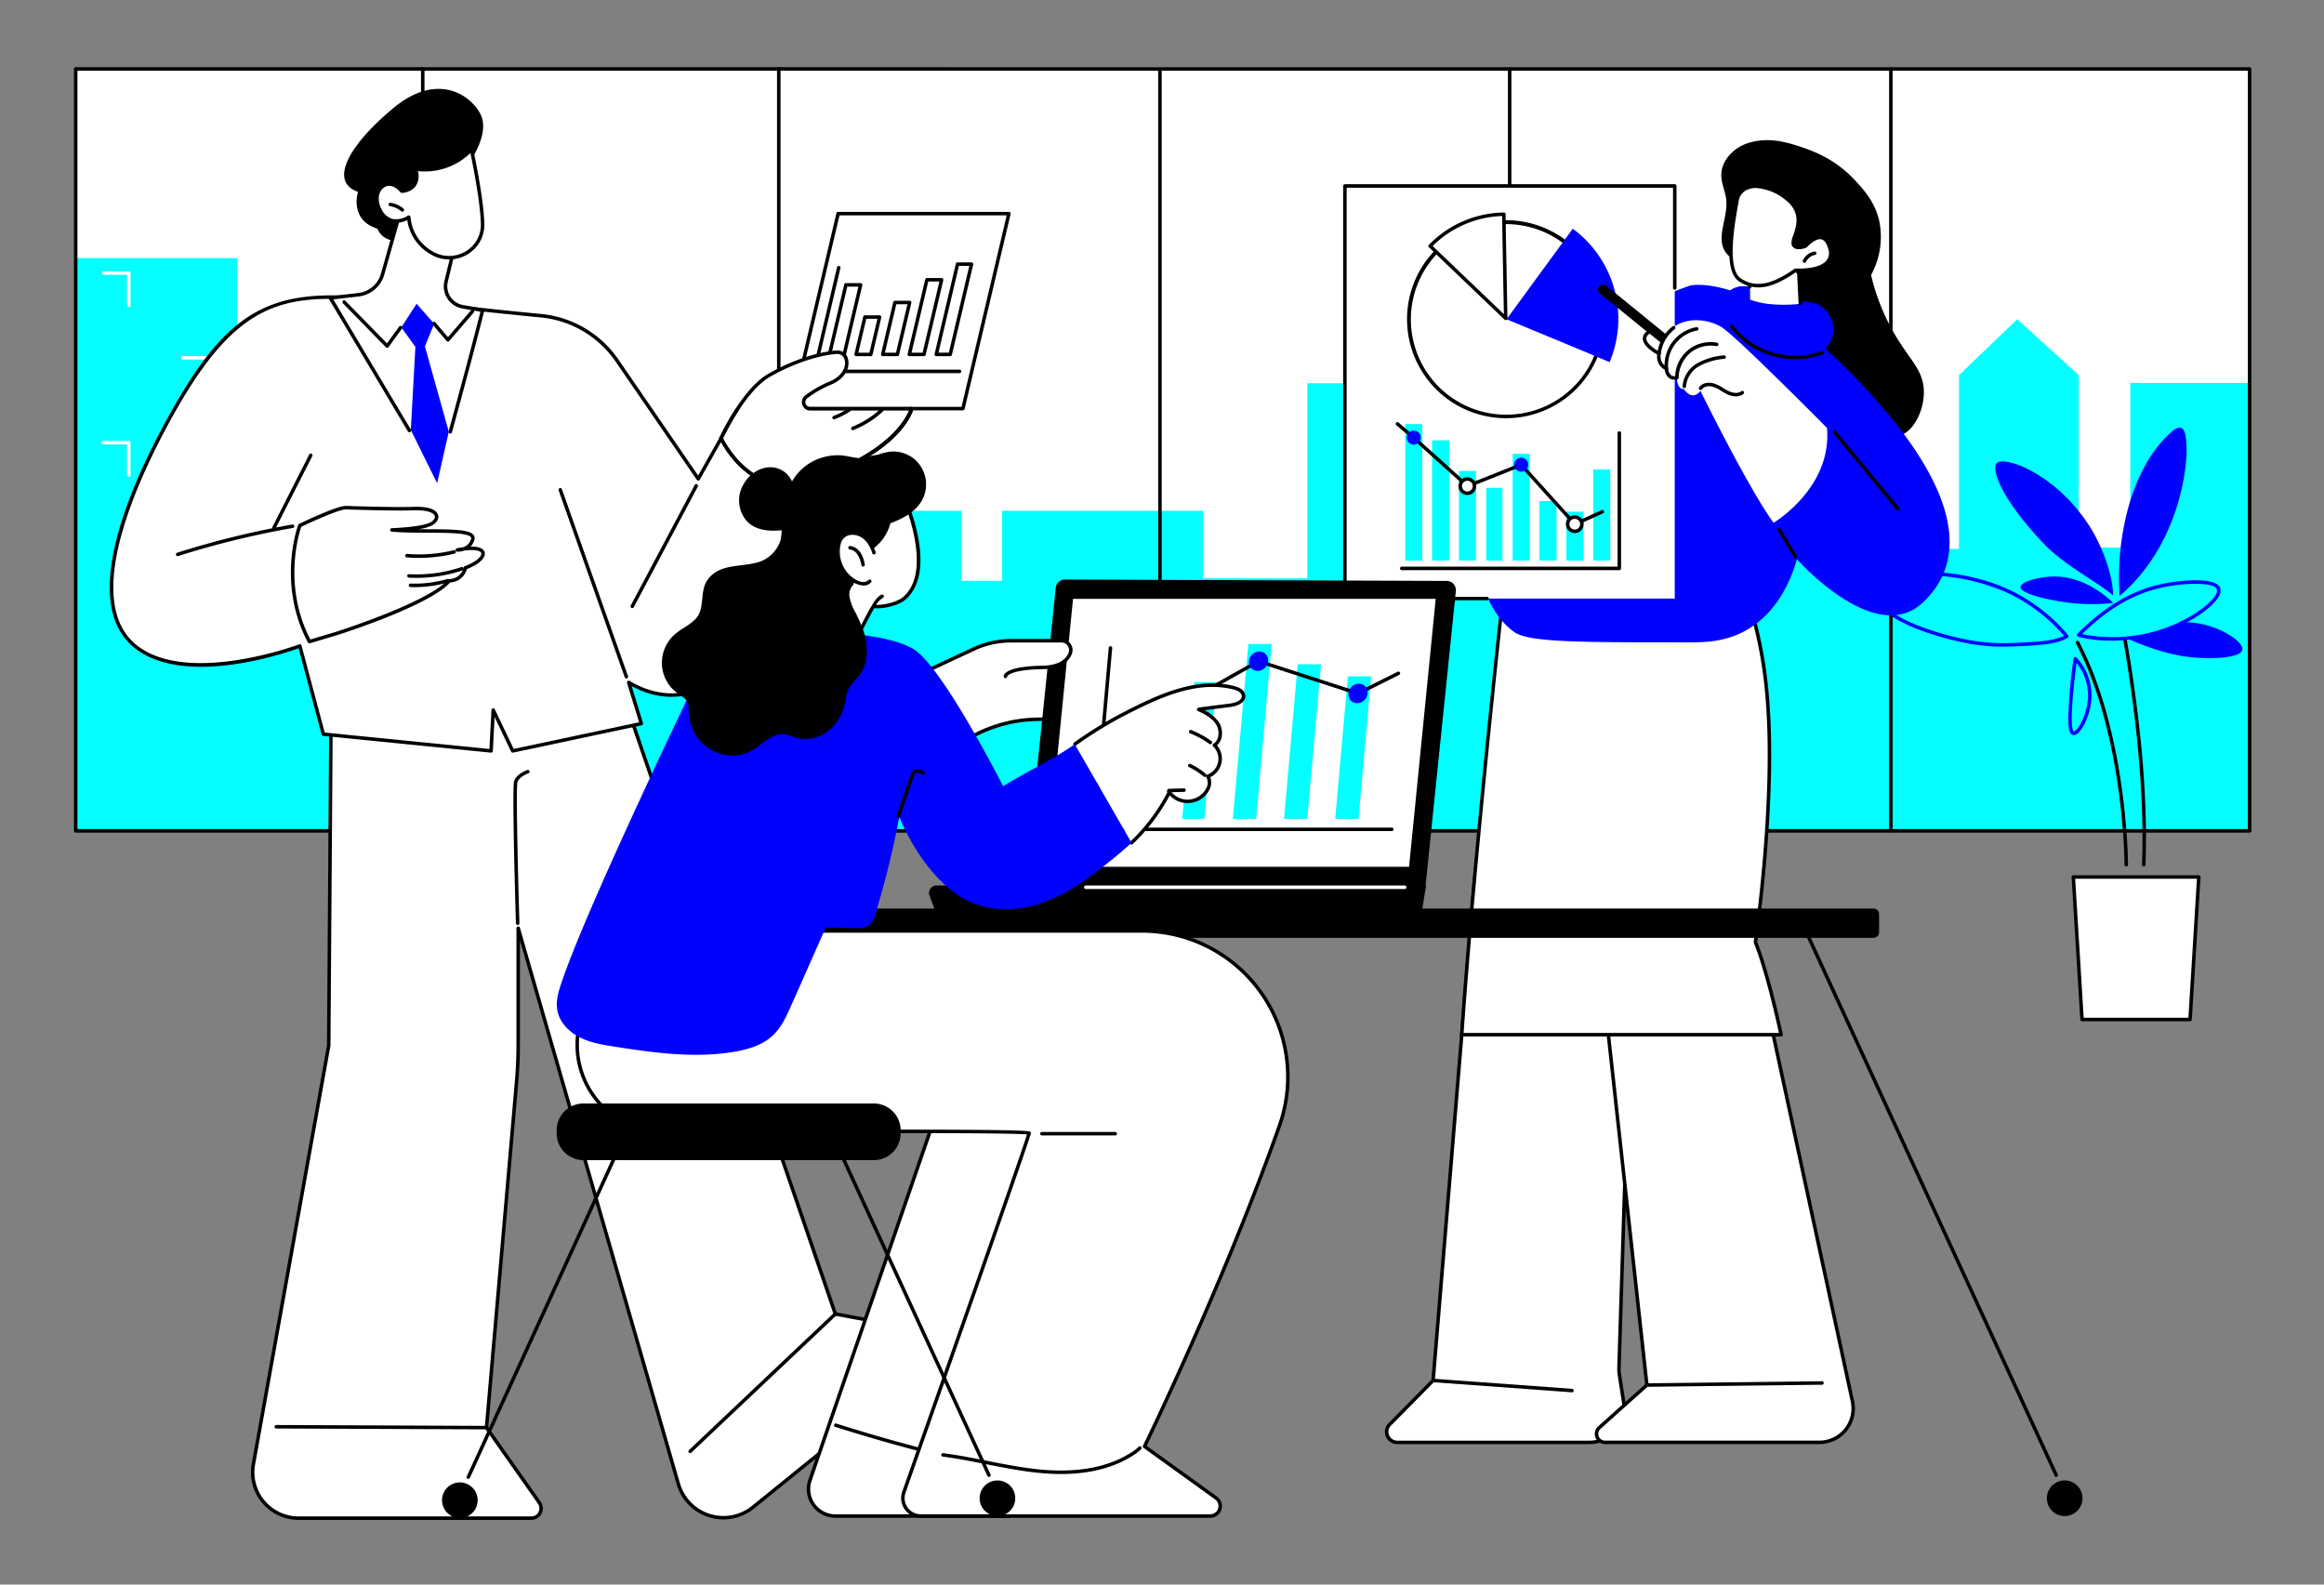 <svg xmlns="http://www.w3.org/2000/svg" xmlns:xlink="http://www.w3.org/1999/xlink" width="660" height="450" viewBox="0 0 660 450"><rect x="0" y="0" width="660" height="450" fill="#808080" stroke="none"/><defs><clipPath id="a"><rect width="618.371" height="412.633" fill="none"/></clipPath><clipPath id="c"><rect width="660" height="450"/></clipPath></defs><g id="b" clip-path="url(#c)"><g transform="translate(21 19)"><rect width="617.379" height="216.461" transform="translate(0.498 0.496)" fill="#fff"/><path d="M1,109.5V272.144H618.54V144.935H584.49v46.758H569.835v-48.98L552.4,126.841l-16.556,15.872V192.08h-1.25l-26.651.521h-7.621v-48.3H391.228V171.3H379.67V145.02H350.784v55.4H321.117V181.24H264.11v19.89H252.559V181.24H193.233v14.913H152.413V149.278H66.5v12.076H46.864V109.5Z" transform="translate(-0.506 -55.187)" fill="#03ffff"/><g clip-path="url(#a)"><path d="M23.626,127.233a.5.5,0,0,1-.5-.5v-8.693H16.475a.5.5,0,0,1,0-.992h7.151a.5.5,0,0,1,.5.5v9.189a.5.5,0,0,1-.5.5" transform="translate(-8.053 -58.993)" fill="#fff"/><path d="M69.167,175.765a.5.5,0,0,1-.5-.5v-8.694H62.016a.5.5,0,1,1,0-.992h7.151a.5.5,0,0,1,.5.5v9.19a.5.5,0,0,1-.5.5" transform="translate(-31.005 -83.451)" fill="#fff"/><path d="M69.167,224.3a.5.5,0,0,1-.5-.5v-8.693H62.016a.5.5,0,1,1,0-.992h7.151a.5.5,0,0,1,.5.5V223.8a.5.5,0,0,1-.5.5" transform="translate(-31.005 -107.911)" fill="#fff"/><path d="M23.626,224.3a.5.5,0,0,1-.5-.5v-8.693H16.475a.5.5,0,1,1,0-.992h7.151a.5.5,0,0,1,.5.5V223.8a.5.5,0,0,1-.5.5" transform="translate(-8.053 -107.911)" fill="#fff"/><path d="M617.875,217.542H.5a.5.5,0,0,1-.5-.5V.67a.5.5,0,0,1,.5-.5L617.875.183a.5.5,0,0,1,.5.5V217.045a.5.5,0,0,1-.5.5M.992,216.549H617.379V1.175L.992,1.166Z" transform="translate(0 -0.088)"/><path d="M1039.776,217.677a.5.5,0,0,1-.5-.5V.939a.5.5,0,1,1,.992,0V217.181a.5.5,0,0,1-.5.5" transform="translate(-523.782 -0.223)"/><path d="M821.537,217.453a.5.5,0,0,1-.5-.5V.5a.5.5,0,0,1,.992,0V216.957a.5.5,0,0,1-.5.5" transform="translate(-413.793)"/><path d="M621.292,217.677a.5.5,0,0,1-.5-.5V.939a.5.5,0,0,1,.992,0V217.181a.5.5,0,0,1-.5.5" transform="translate(-312.872 -0.223)"/><path d="M403.053,217.453a.5.5,0,0,1-.5-.5V.5a.5.5,0,0,1,.992,0V216.957a.5.5,0,0,1-.5.5" transform="translate(-202.883)"/><path d="M199.2,217.453a.5.5,0,0,1-.5-.5V.5a.5.5,0,0,1,.992,0V216.957a.5.5,0,0,1-.5.5" transform="translate(-100.142)"/><path d="M124.618,324.562l-.69,99.69L102.539,543.114A13.037,13.037,0,0,0,115.37,558.46h66.094a2.789,2.789,0,0,0,2.28-4.394L168.734,532.75l8.542-98.232q.464-5.337.464-10.7V390.9L223.2,548.688a13.335,13.335,0,0,0,21.208,6.67l54.729-44.33a2.788,2.788,0,0,0-1.241-4.908l-30.1-5.644-72.05-210.145Z" transform="translate(-51.572 -146.323)" fill="#fff"/><path d="M180.962,558.452H114.868a13.532,13.532,0,0,1-13.319-15.93L122.931,423.7l.69-99.648a.5.5,0,0,1,.281-.444l71.135-34.23a.5.5,0,0,1,.685.286l71.955,209.872,29.813,5.59a3.285,3.285,0,0,1,1.462,5.781l-54.729,44.33a13.832,13.832,0,0,1-22-6.919L177.735,393.91v29.4c0,3.571-.157,7.185-.466,10.743l-8.526,98.052,14.9,21.168a3.284,3.284,0,0,1-2.685,5.175M124.611,324.371l-.688,99.381a.482.482,0,0,1-.008.084L102.525,542.7a12.541,12.541,0,0,0,12.343,14.762h66.094a2.293,2.293,0,0,0,1.874-3.612l-15.009-21.316a.5.5,0,0,1-.089-.329l8.542-98.232c.307-3.529.462-7.114.462-10.656V390.4a.5.5,0,0,1,.973-.138l45.464,157.787a12.839,12.839,0,0,0,20.418,6.422l54.729-44.33a2.292,2.292,0,0,0-1.02-4.035l-30.1-5.643a.5.5,0,0,1-.378-.326L194.964,290.517Zm-1.184,99.378h0Z" transform="translate(-51.071 -145.819)"/><path d="M252.836,446.531a.5.5,0,0,1-.5-.481c-.119-3.932-1.148-38.472-.508-40.393.7-2.105,3.659-3.112,3.785-3.154a.5.5,0,0,1,.314.941c-.026.008-2.613.893-3.158,2.526-.441,1.377.093,24.705.559,40.05a.5.5,0,0,1-.481.511Z" transform="translate(-126.815 -202.843)"/><path d="M352.274,753.018a.5.5,0,0,1-.341-.857l41.247-39.026a.5.5,0,0,1,.682.721l-41.248,39.027a.5.5,0,0,1-.341.135" transform="translate(-177.291 -359.341)"/><path d="M174.982,778.8h0l-59.76-.25a.5.5,0,0,1,0-.992h0l59.761.25a.5.5,0,0,1,0,.992" transform="translate(-57.82 -391.878)"/><path d="M171.985,252.918l-3.6-11.694c36.365,21.336,57.489-59.1,57.489-59.1l-29.551-13.2-8.169,14.484L165.1,149.851a29.759,29.759,0,0,0-21.744-12.78c-21.1-1.986-44.338-5.058-58.188-5.261-19.334-.284-30.778,5.757-45.333,31.115s-26.323,56.4-11.413,68.157,46.574-.209,46.574-.209l6.676,25.05,47.64,4.755.605-11.613,5.538,11.613Z" transform="translate(-10.843 -66.425)" fill="#fff"/><path d="M134.943,260.671a.5.5,0,0,1-.448-.283l-4.7-9.849-.5,9.661a.5.5,0,0,1-.173.351.5.5,0,0,1-.372.117l-47.64-4.755a.5.5,0,0,1-.43-.366l-6.536-24.525c-4.3,1.551-32.451,11.061-46.543-.054-6.952-5.484-8.808-15.4-5.518-29.483,3.267-13.979,10.944-29.093,16.808-39.311,13.8-24.049,24.916-31.664,45.77-31.363,9.511.14,23.359,1.62,38.021,3.188,6.668.713,13.564,1.45,20.207,2.075A30.18,30.18,0,0,1,165,149.068l22.6,32.905,7.777-13.791a.5.5,0,0,1,.635-.209l29.551,13.2a.5.5,0,0,1,.277.579,192.623,192.623,0,0,1-9.737,26.907c-8.479,18.74-17.865,30.343-27.9,34.486-6.342,2.619-12.894,2.154-19.493-1.383l3.239,10.507a.5.5,0,0,1-.371.632l-36.533,7.759a.493.493,0,0,1-.1.011M81.55,254.96l46.781,4.669.578-11.093a.5.5,0,0,1,.943-.188l5.37,11.26,35.62-7.566L167.4,240.869a.5.5,0,0,1,.725-.574c6.686,3.923,13.315,4.573,19.7,1.933,22.284-9.2,35.606-55.481,36.944-60.322l-28.751-12.843-7.947,14.091a.5.5,0,0,1-.41.252.486.486,0,0,1-.431-.214L164.178,149.63A29.187,29.187,0,0,0,142.8,137.063c-6.65-.626-13.548-1.364-20.22-2.077-14.638-1.564-28.464-3.043-37.929-3.182-17.891-.266-29.727,4.438-44.9,30.865-9.1,15.857-28.446,54.181-11.536,67.521,14.517,11.451,45.778-.165,46.092-.284a.5.5,0,0,1,.655.336Z" transform="translate(-10.334 -65.923)"/><path d="M127.223,257.413a43.158,43.158,0,0,0,2.718,32.969l7.708-2.305s26.28-8.3,32.03-14.967c0,0,3.847-.025,4.553-3.687,0,0,4.082-1.431,4.894-3.429s-2.343-2.639-7.212-1.632c0,0,3.677.122,4.429-3.161s-13.627-1.685-23.03-2.539c0,0,8.594-.267,11.211-1.705s2.443-4.582-4.936-4.347c-5.121.163-14.17-.093-19.229-.265-2.481-.084-13.136,5.069-13.136,5.069" transform="translate(-63.073 -127.177)" fill="#fff"/><path d="M129.465,290.374a.5.5,0,0,1-.439-.265c-8.865-16.82-2.805-33.212-2.743-33.376a.5.5,0,0,1,.248-.27c1.1-.533,10.859-5.217,13.369-5.118,4.971.168,14.076.428,19.2.265,5.425-.183,6.658,1.4,6.918,2.353.286,1.043-.392,2.191-1.727,2.925a13.274,13.274,0,0,1-3.817,1.07c.9.007,1.8.01,2.695.013,7.232.023,11.725.114,12.915,1.612a1.4,1.4,0,0,1,.27,1.225,4.271,4.271,0,0,1-1.114,2.082c1.808-.025,3.089.315,3.676,1.022a1.631,1.631,0,0,1,.2,1.766c-.768,1.89-3.974,3.245-4.927,3.612a5.159,5.159,0,0,1-4.744,3.8c-6.034,6.66-31.046,14.62-32.116,14.958l-7.715,2.307a.5.5,0,0,1-.142.021m-2.319-33.106c-.622,1.805-5.321,16.677,2.57,32.017l7.315-2.187c.253-.08,26.2-8.337,31.8-14.816a.5.5,0,0,1,.372-.172,4.177,4.177,0,0,0,4.07-3.285.5.5,0,0,1,.323-.374c1.077-.378,4-1.682,4.6-3.148.175-.428.061-.637-.039-.757-.456-.548-2.068-.862-4.742-.519a5.614,5.614,0,0,1-1.987.327.5.5,0,0,1-.084-.981q.972-.2,1.849-.318a3.334,3.334,0,0,0,2.2-2.468.418.418,0,0,0-.08-.386c-.954-1.2-6.642-1.219-12.142-1.237-3.545-.011-7.211-.023-10.37-.31a.5.5,0,0,1,.03-.99c.085,0,8.505-.281,10.988-1.644.919-.5,1.408-1.208,1.248-1.793-.238-.869-1.928-1.75-5.93-1.623-5.15.164-14.278-.1-19.262-.265-1.892-.063-9.649,3.455-12.72,4.932" transform="translate(-62.597 -126.674)"/><path d="M193.666,278.9q-1.705,0-3.414-.137a.5.5,0,1,1,.079-.989,41.352,41.352,0,0,0,13.109-1.038.5.5,0,1,1,.235.964,42.368,42.368,0,0,1-10.01,1.2" transform="translate(-95.654 -139.465)"/><path d="M193.509,289.383q-1.115,0-2.224-.062a.5.5,0,0,1-.467-.523.486.486,0,0,1,.523-.467,39.922,39.922,0,0,0,14.929-2.039.5.5,0,0,1,.319.938,40.886,40.886,0,0,1-13.08,2.153" transform="translate(-96.169 -144.273)"/><path d="M193.3,295.5q-.621,0-1.243-.022a.5.5,0,0,1,.036-.991,33.657,33.657,0,0,0,10.485-1.287.5.5,0,0,1,.274.953A34.524,34.524,0,0,1,193.3,295.5" transform="translate(-96.552 -147.76)"/><path d="M58.876,270.993a.5.5,0,0,1-.15-.969,252.872,252.872,0,0,1,32.625-8,.5.5,0,1,1,.171.977,251.854,251.854,0,0,0-32.5,7.964.5.5,0,0,1-.15.023" transform="translate(-29.423 -132.055)"/><path d="M296.738,295.272a.5.5,0,0,1-.467-.331l-18.743-53.016a.5.5,0,1,1,.935-.33l18.743,53.016a.5.5,0,0,1-.467.661" transform="translate(-139.855 -121.594)"/><path d="M319.181,274a.5.5,0,0,1-.438-.729L336.932,239a.5.5,0,0,1,.877.465L319.62,273.736a.5.5,0,0,1-.439.263" transform="translate(-160.613 -120.319)"/><path d="M114.026,243.014a.5.5,0,0,1-.442-.721l10.41-20.5a.5.5,0,1,1,.884.449l-10.41,20.5a.5.5,0,0,1-.443.271" transform="translate(-57.218 -111.644)"/><path d="M459.716,139.371h-48.5L424.271,84h48.5Z" transform="translate(-207.248 -42.333)" fill="#fff"/><path d="M459.212,139.363h-48.5a.5.5,0,0,1-.482-.61l13.053-55.374a.5.5,0,0,1,.483-.382h48.5a.5.5,0,0,1,.483.61L459.694,138.98a.5.5,0,0,1-.483.382m-47.872-.992h47.48l12.819-54.382H424.16Z" transform="translate(-206.744 -41.829)"/><path d="M464.574,144.457H423.382a.5.5,0,0,1-.483-.61l6.929-29.394a.5.5,0,1,1,.966.228l-6.785,28.784h40.566a.5.5,0,1,1,0,.992" transform="translate(-213.128 -57.491)"/><path d="M436.782,144.542h-4.174l4.656-19.752h4.174Z" transform="translate(-218.028 -62.892)" fill="#fff"/><path d="M436.278,144.534H432.1a.5.5,0,0,1-.483-.61l4.656-19.751a.5.5,0,0,1,.483-.382h4.174a.5.5,0,0,1,.483.61l-4.656,19.751a.5.5,0,0,1-.483.382m-3.548-.992h3.155l4.422-18.759h-3.155Z" transform="translate(-217.524 -62.389)"/><path d="M452.008,153.828h-4.174l2.5-10.613h4.174Z" transform="translate(-225.702 -72.178)" fill="#fff"/><path d="M451.5,153.82H447.33a.5.5,0,0,1-.483-.61l2.5-10.612a.5.5,0,0,1,.483-.382h4.174a.5.5,0,0,1,.483.61l-2.5,10.612a.5.5,0,0,1-.483.382m-3.548-.992h3.155l2.268-9.621h-3.155Z" transform="translate(-225.198 -71.674)"/><path d="M467.235,149.632h-4.174l3.475-14.742h4.174Z" transform="translate(-233.376 -67.983)" fill="#fff"/><path d="M466.73,149.624h-4.174a.5.5,0,0,1-.483-.61l3.475-14.742a.5.5,0,0,1,.483-.382h4.174a.5.5,0,0,1,.483.61l-3.476,14.742a.5.5,0,0,1-.483.382m-3.548-.992h3.155l3.242-13.75h-3.155Z" transform="translate(-232.872 -67.479)"/><path d="M482.461,143.068h-4.174l5-21.2h4.174Z" transform="translate(-241.05 -61.419)" fill="#fff"/><path d="M481.957,143.06h-4.174a.5.5,0,0,1-.483-.61l5-21.2a.5.5,0,0,1,.483-.382h4.174a.5.5,0,0,1,.483.61l-5,21.2a.5.5,0,0,1-.483.382m-3.548-.992h3.155l4.765-20.21h-3.155Z" transform="translate(-240.546 -60.915)"/><path d="M497.689,138.561h-3.964l6.043-25.638h3.964Z" transform="translate(-248.831 -56.912)" fill="#fff"/><path d="M497.185,138.553h-3.964a.5.5,0,0,1-.483-.61l6.043-25.638a.5.5,0,0,1,.483-.382h3.964a.5.5,0,0,1,.483.61l-6.043,25.637a.5.5,0,0,1-.483.382m-3.337-.992h2.944l5.81-24.646h-2.944Z" transform="translate(-248.326 -56.408)"/><path d="M370.5,187.851s6.24-13.686,13.672-17.947c8.084-4.635,15.849-6.42,19.275-6.55s4.493,5.888-1.691,8.67a31.44,31.44,0,0,0-7.122,4.04,1.9,1.9,0,0,0,1.213,3.358h28.763s-2.474,9.919-21.461,17.7l-1.933,2.6a5.667,5.667,0,0,1-3.716,2.236c-5.475.808-18.956,1.023-27-14.106" transform="translate(-186.725 -82.326)" fill="#fff"/><path d="M392.926,202.242c-6.623,0-16.794-2.29-23.372-14.663a.5.5,0,0,1-.013-.439c.257-.564,6.392-13.88,13.877-18.171,8.679-4.977,16.552-6.5,19.5-6.616a3.087,3.087,0,0,1,3.164,2.562c.525,2.239-.7,5.289-4.633,7.056a30.709,30.709,0,0,0-7,3.965,1.392,1.392,0,0,0-.419,1.571,1.366,1.366,0,0,0,1.311.912H424.1a.5.5,0,0,1,.481.616c-.1.414-2.742,10.208-21.627,17.984L401.1,199.51a6.208,6.208,0,0,1-4.042,2.431,28.553,28.553,0,0,1-4.137.3m-22.38-14.911c7.912,14.639,21.066,14.413,26.372,13.63a5.208,5.208,0,0,0,3.39-2.042l1.932-2.6a.5.5,0,0,1,.21-.163c15.838-6.488,20.046-14.488,20.952-16.742H395.337a2.365,2.365,0,0,1-2.242-1.562,2.389,2.389,0,0,1,.709-2.67,31.517,31.517,0,0,1,7.239-4.113c3.414-1.536,4.506-4.082,4.074-5.925a2.136,2.136,0,0,0-2.16-1.8c-2.866.109-10.535,1.6-19.047,6.485-6.7,3.84-12.523,15.73-13.364,17.5" transform="translate(-186.22 -81.822)"/><path d="M392.926,218.57c-6.623,0-16.794-2.29-23.372-14.663a.5.5,0,1,1,.876-.466c7.9,14.858,21.156,14.634,26.489,13.848a5.208,5.208,0,0,0,3.39-2.042l1.932-2.6a.5.5,0,0,1,.21-.163c18.54-7.6,21.144-17.262,21.168-17.359a.5.5,0,1,1,.963.24c-.1.414-2.742,10.208-21.627,17.984l-1.851,2.492a6.207,6.207,0,0,1-4.042,2.431,28.551,28.551,0,0,1-4.137.3" transform="translate(-186.22 -98.15)"/><path d="M431.227,216.5a.5.5,0,0,1-.4-.792l2.274-3.061a.5.5,0,0,1,.21-.163c18.54-7.6,21.144-17.261,21.168-17.359a.5.5,0,0,1,.963.241c-.1.414-2.742,10.208-21.627,17.984l-2.191,2.951a.5.5,0,0,1-.4.2" transform="translate(-217.083 -98.15)"/><path d="M369.991,204.5a.5.5,0,0,1-.451-.7,71.5,71.5,0,0,1,4.553-8.173.5.5,0,0,1,.832.54,70.478,70.478,0,0,0-4.482,8.045.5.5,0,0,1-.452.29" transform="translate(-186.22 -98.476)"/><path d="M445.449,201.646a.5.5,0,0,1-.183-.957,26.1,26.1,0,0,0,8.116-5.137.5.5,0,0,1,.677.725,26.716,26.716,0,0,1-8.428,5.335.491.491,0,0,1-.183.035" transform="translate(-224.25 -98.488)"/><path d="M434.68,198.564a.5.5,0,0,1-.171-.962,19.433,19.433,0,0,0,4.158-2.122.5.5,0,1,1,.554.822,20.358,20.358,0,0,1-4.369,2.231.5.5,0,0,1-.171.031" transform="translate(-218.823 -98.477)"/><path d="M190.7,32.768s5.256-7.461,2.836-12.741-12.025-12.633-24.816-2.046-18.456,21.007-10.1,23.838c0,0-2.593,7.97,5.519,10.474,0,0,1.7,5.131,8.91,2.868S190.7,32.768,190.7,32.768" transform="translate(-77.954 -6.342)"/><path d="M167.014,80.015l-5.361,18.962a8.128,8.128,0,0,1-6.889,5.863l-7.948.919,30.451,51.069s8.333-29.806,12.779-47.565l-5.655-1.009a5.912,5.912,0,0,1-4.707-7.21L182.4,89.8s-10.684-12.49-15.389-9.785" transform="translate(-73.993 -40.133)" fill="#fff"/><path d="M180.373,143.758a.527.527,0,0,1-.132-.017.5.5,0,0,1-.347-.61c2.723-9.928,6.48-23.805,9.036-33.977l-5.132-.916a6.407,6.407,0,0,1-5.1-7.814l2.659-11c-2.987-3.442-10.842-11.245-14.428-9.576l-5.3,18.756a8.6,8.6,0,0,1-7.308,6.221l-7.186.83L169.22,142.7a.5.5,0,0,1-.853.507l-22.482-37.7a.5.5,0,0,1,.369-.747l7.948-.919a7.608,7.608,0,0,0,6.469-5.505l5.362-18.962a.493.493,0,0,1,.23-.3c4.919-2.829,14.892,8.583,16.013,9.894a.5.5,0,0,1,.105.439l-2.719,11.243a5.415,5.415,0,0,0,4.312,6.6l5.655,1.01a.5.5,0,0,1,.394.609c-2.559,10.223-6.4,24.411-9.17,34.514a.5.5,0,0,1-.478.365" transform="translate(-73.489 -39.629)"/><path d="M197.6,186.572l3.313-14.6-6.781-24.247,2.633-6.436-4.989-5.669-4.35,6.693,4,5.542-1.3,23.612Z" transform="translate(-94.459 -68.352)" fill="blue"/><path d="M180.514,59.1s5.65-.028,3.967-6.274a18,18,0,0,0,15.845-5.569s2.974,13.5,3.166,21.1a9.514,9.514,0,0,1-14.572,8.208,12.7,12.7,0,0,1-6.393-10.082s-5.124,3.543-8.123-1.92,2.054-10.322,6.11-5.462" transform="translate(-87.44 -23.817)" fill="#fff"/><path d="M193.49,77.988a10.169,10.169,0,0,1-5.325-1.506A13.368,13.368,0,0,1,181.6,66.8a6.6,6.6,0,0,1-4.363.669,5.887,5.887,0,0,1-3.761-3.17c-1.792-3.265-.845-6.333.956-7.562,1.342-.915,3.647-1.089,5.805,1.351a4.222,4.222,0,0,0,2.909-1.422c.734-.967.856-2.384.363-4.213a.5.5,0,0,1,.575-.616,17.642,17.642,0,0,0,15.382-5.417.5.5,0,0,1,.851.228c.03.135,2.988,13.638,3.177,21.193a9.725,9.725,0,0,1-4.934,8.792,10.143,10.143,0,0,1-5.068,1.357M182.031,65.482a.5.5,0,0,1,.231.057.5.5,0,0,1,.266.438,12.328,12.328,0,0,0,6.157,9.66,9.163,9.163,0,0,0,9.379.136,8.743,8.743,0,0,0,4.437-7.907c-.159-6.329-2.3-16.938-2.959-20.094a18.677,18.677,0,0,1-14.908,5.139,5.259,5.259,0,0,1-.7,4.361,5.324,5.324,0,0,1-3.908,1.821.581.581,0,0,1-.383-.178c-1.488-1.782-3.269-2.3-4.65-1.359-1.441.983-2.156,3.513-.645,6.265a4.949,4.949,0,0,0,3.112,2.68,6.1,6.1,0,0,0,4.294-.93.5.5,0,0,1,.281-.087" transform="translate(-86.945 -23.312)"/><path d="M184.062,80.318a.5.5,0,0,1-.318-.116,6.519,6.519,0,0,0-3.2-1.436.5.5,0,0,1-.419-.563.491.491,0,0,1,.563-.418,7.427,7.427,0,0,1,3.688,1.657.5.5,0,0,1-.319.876" transform="translate(-90.78 -39.199)"/><path d="M209.651,148.065h0a.5.5,0,0,1-.376-.174l-3.9-4.57a.5.5,0,1,1,.755-.644l3.528,4.129,6.554-7.624a.5.5,0,1,1,.752.647l-6.931,8.063a.5.5,0,0,1-.376.173" transform="translate(-103.443 -70.059)"/><path d="M166.467,147.175a.494.494,0,0,1-.355-.149l-12.165-12.447a.5.5,0,1,1,.709-.693l11.755,12.027,3.4-4.687a.5.5,0,1,1,.8.583l-3.748,5.163a.5.5,0,0,1-.365.2h-.036" transform="translate(-77.516 -67.401)"/><path d="M1133.5,263.953c.088-4.637-2.478-13.338-7-20.2-9.716-14.749-24.279-19.7-26.089-17.3-1.316,1.744.79,9.307,13.116,22.495,6.218,6.653,16.214,11.486,19.971,15.005" transform="translate(-554.42 -113.838)" fill="blue"/><path d="M1171.076,254.357A76.134,76.134,0,0,1,1173.5,229.4c2.132-7.621,5.786-15.616,11.676-21.065.744-.688,2.278-2.207,3.439-1.666,1,.467,1.191,2.157,1.315,3.093a28.612,28.612,0,0,1,.006,6.347c-1.155,12.527-6.374,25.612-15.242,34.829q-1.726,1.793-3.618,3.416" transform="translate(-590.125 -104.103)" fill="blue"/><path d="M1140.829,299.257c-2.476-2.364-8.86-7.769-17.389-7.483-3.966.132-8.915,1.513-8.948,3-.043,1.977,8.628,3.813,13.845,4.445a53.624,53.624,0,0,0,12.492.039" transform="translate(-561.688 -147.044)" fill="blue"/><path d="M1172.271,321.763a67.455,67.455,0,0,0,7.156,3.052,60.3,60.3,0,0,0,9.967,2.737c6.689,1.111,16.645.818,17.207-1.707.54-2.424-7.426-7.583-15.3-7.833-2.6-.082-4.951.376-9.051,1.176a85.934,85.934,0,0,0-9.983,2.575" transform="translate(-590.807 -160.268)" fill="blue"/><path d="M1177.485,383.075h-.02a.5.5,0,0,1-.476-.515c1.319-33.3-6.862-72-6.945-72.391a.5.5,0,1,1,.97-.207c.083.388,8.29,39.219,6.966,72.638a.5.5,0,0,1-.5.476" transform="translate(-589.68 -156.017)"/><path d="M1160.508,392.7a.5.5,0,0,1-.5-.5c0-.365-.16-36.762-13.776-62.824a.5.5,0,1,1,.879-.459C1160.845,355.2,1161,391.836,1161,392.2a.5.5,0,0,1-.5.5" transform="translate(-577.658 -165.637)"/><path d="M1144.35,338.9a15.338,15.338,0,0,1,4.1,10.342c-.014,5.709-3.3,11.135-4.656,10.8-1.138-.277-1.6-4.786.558-21.147" transform="translate(-575.972 -170.802)" fill="#03ffff"/><path d="M1143.413,360.057a1.008,1.008,0,0,1-.242-.028c-.949-.232-1.348-1.735-1.336-5.026a147.549,147.549,0,0,1,1.519-16.669.5.5,0,0,1,.853-.274,15.773,15.773,0,0,1,4.233,10.683c-.012,5-2.385,9.614-4.02,10.9a1.673,1.673,0,0,1-1.007.418m.782-20.5c-2.307,17.922-1.065,19.393-.788,19.5.031.009.188-.028.456-.251,1.49-1.243,3.575-5.676,3.586-10.074a14.7,14.7,0,0,0-3.253-9.179" transform="translate(-575.468 -170.298)" fill="blue"/><path d="M1084.236,307.924a48.831,48.831,0,0,0-17.354-13.125c-17.765-7.853-38.177-4.192-38.5-.8-.175,1.819,2.612,8.466,19.561,13.426,11.278,3.3,16.913,3.111,24.155,2.741,5.185-.264,9.426-.649,12.14-2.242" transform="translate(-518.284 -146.215)" fill="#03ffff"/><path d="M1065.664,310.339c-4.82,0-10.159-.56-18.367-2.962-16.959-4.962-20.126-11.752-19.916-13.95.062-.641.57-1.245,1.51-1.795,4.917-2.877,22.193-4.66,37.687,2.189a49,49,0,0,1,17.532,13.257.5.5,0,0,1-.127.75c-2.894,1.7-7.5,2.061-12.366,2.31-2.007.1-3.935.2-5.953.2m-22.383-20.231c-6.457,0-11.645,1.068-13.889,2.381-.883.517-1.01.9-1.023,1.034-.176,1.838,2.975,8.152,19.207,12.9,11.482,3.36,17.278,3.064,23.991,2.722,4.441-.226,8.652-.547,11.387-1.891a47.867,47.867,0,0,0-16.776-12.527,57.719,57.719,0,0,0-22.9-4.621" transform="translate(-517.78 -145.691)" fill="blue"/><path d="M1147.754,309.99c4.2-4.159,11.29-10.694,21.667-13.518,6.523-1.775,17.019-2.408,18.058.306,1.116,2.911-7.576,9.743-17.832,12.623-8.747,2.456-17.386,1.847-21.893.59" transform="translate(-578.451 -148.645)" fill="#03ffff"/><path d="M1156.583,311.06a36.588,36.588,0,0,1-9.466-1.11.5.5,0,0,1-.216-.83c4.984-4.935,11.975-10.947,21.886-13.644,5.822-1.585,17.357-2.773,18.652.606a2.729,2.729,0,0,1-.277,2.218c-1.7,3.381-9.021,8.571-17.885,11.06a47.609,47.609,0,0,1-12.694,1.7m-8.358-1.85a44.74,44.74,0,0,0,20.784-.806c8.333-2.34,15.656-7.344,17.267-10.55a1.914,1.914,0,0,0,.237-1.418c-.834-2.178-10.707-1.844-17.465,0-9.282,2.526-15.972,8.054-20.823,12.778" transform="translate(-577.947 -148.127)" fill="blue"/><path d="M1177.894,504.286h-30.679l-2.48-40.474h35.639Z" transform="translate(-576.93 -233.754)" fill="#fff"/><path d="M1177.391,504.278h-30.678a.5.5,0,0,1-.495-.466l-2.48-40.473a.5.5,0,0,1,.495-.527h35.639a.5.5,0,0,1,.495.527l-2.48,40.473a.5.5,0,0,1-.5.466m-30.212-.992h29.746l2.419-39.482h-34.584Z" transform="translate(-576.426 -233.25)"/><path d="M776.606,457.27,764.784,599.957l-12.137,12.3a3.007,3.007,0,0,0,1.957,5.29h54.634a9.808,9.808,0,0,0,9.684-11.367c-.717-4.447-1.367-8.612-1.367-9.1,0-1.077,4.667-146.825,4.667-146.825Z" transform="translate(-378.791 -226.924)" fill="#fff"/><path d="M808.734,617.54H754.1a3.5,3.5,0,0,1-2.28-6.162l11.98-12.144L775.61,456.724a.494.494,0,0,1,.418-.449l45.615-7.01a.5.5,0,0,1,.571.506c-.047,1.456-4.663,145.646-4.666,146.809,0,.216.177,1.675,1.36,9.016a10.3,10.3,0,0,1-10.174,11.942M776.566,457.2l-11.791,142.3a.494.494,0,0,1-.141.307L752.5,612.1a2.513,2.513,0,0,0,1.6,4.446h54.634a9.312,9.312,0,0,0,9.194-10.792c-1.372-8.516-1.372-9.012-1.372-9.174,0-1.048,4.279-134.712,4.648-146.245ZM764.281,599.453h0Z" transform="translate(-378.288 -226.42)"/><path d="M817.174,754.924h-.036l-39.489-2.872a.5.5,0,0,1,.072-.989l39.489,2.872a.5.5,0,0,1-.035.99" transform="translate(-391.692 -378.524)"/><path d="M910.46,456.081l30.892,142.955a9.62,9.62,0,0,1-9.42,11.569h-60.87a2.4,2.4,0,0,1-1.6-4.2l13.5-12.078L865.606,436.509Z" transform="translate(-436.253 -219.994)" fill="#fff"/><path d="M931.427,610.6h-60.87a2.9,2.9,0,0,1-1.934-5.061l13.31-11.908L864.609,436.06a.5.5,0,0,1,.692-.509l44.853,19.572a.5.5,0,0,1,.287.35l30.892,142.955a10.116,10.116,0,0,1-9.905,12.17M865.689,436.8l17.257,156.971a.5.5,0,0,1-.162.424l-13.5,12.078a1.908,1.908,0,0,0,1.272,3.33h60.87a9.123,9.123,0,0,0,8.935-10.973l-30.837-142.7Z" transform="translate(-435.749 -219.491)"/><path d="M900.083,754.086a.5.5,0,0,1-.006-.992l49.78-.587h.005a.5.5,0,0,1,.006.992l-49.78.587Z" transform="translate(-453.379 -379.253)"/><path d="M794.584,400.933c4.435-62.909,14.533-150.077,14.694-150.738h53.895l5.706,10.634a113.743,113.743,0,0,1,8.939,23.087,121.98,121.98,0,0,1,3.559,21.613c2.184,26.9-2.355,61.577-3.386,69.167,3.6,8.746,7.287,26.237,7.287,26.237Z" transform="translate(-400.459 -126.095)" fill="#fff"/><path d="M884.774,400.926H794.08a.5.5,0,0,1-.495-.531c4.479-63.537,14.648-150.584,14.706-150.82a.5.5,0,0,1,.482-.379h53.9a.5.5,0,0,1,.437.261l5.706,10.633a114.455,114.455,0,0,1,8.98,23.194,127.1,127.1,0,0,1,3.575,21.7c2.025,24.95-1.667,56.565-3.371,69.143,3.559,8.727,7.226,26.024,7.263,26.2a.5.5,0,0,1-.486.6m-90.161-.992h89.547c-.683-3.141-3.964-17.856-7.131-25.552a.494.494,0,0,1-.033-.255c1.691-12.456,5.408-44.12,3.383-69.061a126.125,126.125,0,0,0-3.545-21.526,113.4,113.4,0,0,0-8.9-22.986l-5.562-10.365H809.2c-.829,6.461-10.344,89.823-14.591,149.746" transform="translate(-399.955 -125.591)"/><path d="M944.627,59.228c-.159-2.435-1.37-4.722-1.437-7.16-.124-4.494,3.811-8.309,8.153-9.474,4.683-1.257,8.608-.6,13.3.876,4.519,1.424,11.015,3.8,16.779,10.139,2.441,2.686,5.5,6.047,6.663,11.467a22.592,22.592,0,0,1-2.363,15.161,60.877,60.877,0,0,0,4.874,13.44c5.1,10.129,9.813,12.589,10.11,19.285.247,5.542-2.959,12.039-7.115,12.919-4.327.917-8.653-4.475-14.979-12.357-6.045-7.533-12.655-17.96-16.031-23.283a43.589,43.589,0,0,0-6.947-8.462c-2.532-2.59-5.652-3.912-8.695-5.757-6.85-4.154-1.91-10.636-2.312-16.793" transform="translate(-475.352 -21.131)"/><path d="M812.436,150.022c4.131-2.66,8.51-5.3,13.139-7.9a249.558,249.558,0,0,1,37.692-17.148s18.456-4.2,48.9,28.236,28.422,51.177,17.2,61.772c-13.607,12.845-35.8-12.279-35.8-12.279-1.4,4.943-5,14.714-14.144,20.033-6.036,3.509-11.908,3.58-16.873,3.579-30.132-.006-45.2.068-49.353-2.984-14.142-10.388-15.112-41.1-.766-73.312" transform="translate(-404.26 -62.898)" fill="blue"/><path d="M836.433,191.593a.5.5,0,0,1-.337-.86l22.4-20.691c1.9-1.753,4.325-4.384,3.5-6.981a.5.5,0,0,1,.946-.3c1,3.135-1.675,6.073-3.772,8.01l-22.4,20.691a.5.5,0,0,1-.337.132" transform="translate(-421.3 -81.854)"/><path d="M1025.477,230.772a.5.5,0,0,1-.383-.18l-18.119-21.941a.5.5,0,0,1,.765-.631l18.119,21.941a.5.5,0,0,1-.382.812" transform="translate(-507.444 -104.748)"/><path d="M980.4,272.548a.5.5,0,0,1-.426-.241l-4.643-7.735a.5.5,0,0,1,.851-.51l4.643,7.735a.5.5,0,0,1-.425.751" transform="translate(-491.516 -132.962)"/><path d="M963.468,129.8c-3.129-.359-5.877-2.157-8.811-3.3s-6.622-1.51-8.926.638a6.5,6.5,0,0,0-1.357,6.836,11.345,11.345,0,0,0,4.74,5.48,49.3,49.3,0,0,0,6.621,3.239,56.911,56.911,0,0,0,6.486,2.724,12.469,12.469,0,0,0,6.936.358,8.647,8.647,0,0,0,6.2-7.109,7.863,7.863,0,0,0-4.723-8.025c-3.4-1.329-7.512-.023-10.728-1.754Z" transform="translate(-475.742 -63.292)" fill="blue"/><path d="M963.468,129.8c-3.129-.359-5.877-2.157-8.811-3.3s-6.622-1.51-8.926.638a6.5,6.5,0,0,0-1.357,6.836,11.345,11.345,0,0,0,4.74,5.48,49.3,49.3,0,0,0,6.621,3.239,56.911,56.911,0,0,0,6.486,2.724,12.469,12.469,0,0,0,6.936.358,8.647,8.647,0,0,0,6.2-7.109,7.863,7.863,0,0,0-4.723-8.025c-3.4-1.329-7.512-.023-10.728-1.754Z" transform="translate(-475.742 -63.292)" fill="blue"/><path d="M973.4,114.068l.431,8.777s-8.217,1.114-14.259-1.16l-.138-11.435s10.559.081,13.967,3.817" transform="translate(-483.54 -55.565)" fill="#fff"/><path d="M973.327,122.838a.5.5,0,0,1-.5-.472l-.422-8.594c-2.917-2.969-10.9-3.443-12.984-3.516v7.205a.5.5,0,1,1-.992,0v-7.715a.5.5,0,0,1,.5-.5h0c.44,0,10.817.127,14.33,3.979a.5.5,0,0,1,.129.31l.431,8.777a.5.5,0,0,1-.471.52h-.025" transform="translate(-483.037 -55.061)"/><path d="M969.98,85.28s-3.115,1.276-3.553-.605,4.673-8.011-2.105-13.029-13.044-4.025-13.864.775-3.836,19.452.85,22.51,9.661,1.529,15.757-2.752c0,0,11.776.772,9.758-6.309-1.829-6.417-6.843-.59-6.843-.59" transform="translate(-478.154 -34.433)" fill="#fff"/><path d="M955.983,96.537a9.76,9.76,0,0,1-5.455-1.7c-4.616-3.013-2.363-15.705-1.279-21.8.08-.448.151-.853.211-1.2a5.111,5.111,0,0,1,3.2-4.032c3.033-1.218,7.311-.119,11.443,2.941,5.288,3.916,3.71,8.552,2.767,11.322a5.5,5.5,0,0,0-.474,1.994.7.7,0,0,0,.373.508,3.766,3.766,0,0,0,2.406-.209c.475-.522,2.78-2.912,4.932-2.439,1.228.27,2.129,1.384,2.68,3.311a4.51,4.51,0,0,1-.647,4.283c-2.3,2.851-8.31,2.719-9.443,2.667-4.2,2.931-7.651,4.365-10.718,4.365m-.663-28.23a6.108,6.108,0,0,0-2.285.408,4.1,4.1,0,0,0-2.6,3.278c-.06.354-.132.76-.213,1.211-.964,5.43-3.222,18.146.845,20.8,4.1,2.677,8.649,1.858,15.2-2.743a.49.49,0,0,1,.317-.089c.066,0,6.614.4,8.783-2.292a3.53,3.53,0,0,0,.465-3.386c-.442-1.55-1.094-2.429-1.938-2.614-1.486-.322-3.427,1.487-4.052,2.212a.508.508,0,0,1-.188.136c-.214.088-2.127.839-3.341.212a1.7,1.7,0,0,1-.883-1.164,5.311,5.311,0,0,1,.5-2.539c.911-2.677,2.287-6.721-2.418-10.206a14.585,14.585,0,0,0-8.2-3.226m14.151,16.462h0Z" transform="translate(-477.645 -33.922)"/><path d="M990.291,108.937a.489.489,0,0,1-.208-.046.5.5,0,0,1-.241-.659,4.547,4.547,0,0,1,3.2-2.508.5.5,0,1,1,.191.973,3.54,3.54,0,0,0-2.489,1.952.5.5,0,0,1-.45.287" transform="translate(-498.843 -53.279)"/><path d="M966.528,157.31a23.119,23.119,0,0,1-18.39-9.072.5.5,0,0,1,.788-.6,22.189,22.189,0,0,0,25.085,7.4.5.5,0,0,1,.334.934,23.248,23.248,0,0,1-7.817,1.346" transform="translate(-477.796 -74.308)"/><rect width="93.674" height="117.173" transform="translate(360.946 33.811)" fill="#fff"/><path d="M767.472,185.331H727.189a.5.5,0,0,1-.5-.5V67.662a.5.5,0,0,1,.5-.5h93.674a.5.5,0,0,1,.5.5V96.675a.5.5,0,0,1-.992,0V68.158H727.685V184.339h39.787a.5.5,0,1,1,0,.992" transform="translate(-366.243 -33.851)"/><path d="M814.225,132.842a27.579,27.579,0,1,1-6-38.516,27.563,27.563,0,0,1,6,38.516" transform="translate(-385.245 -44.855)" fill="#fff"/><path d="M791.445,144.113a28.117,28.117,0,1,1,4.344-.335,28.5,28.5,0,0,1-4.344.335m.055-55.128a27.5,27.5,0,0,0-4.19.323,27.067,27.067,0,1,0,26.024,42.734l.4.293-.4-.293A27.1,27.1,0,0,0,791.5,88.986" transform="translate(-384.753 -44.348)"/><path d="M849.508,130.539a31.762,31.762,0,0,0-10.465-37.892l-18.806,25.71s24.426,10.1,29.272,12.182" transform="translate(-413.387 -46.693)" fill="blue"/><path d="M797.429,84.359a29.64,29.64,0,0,0-20.934,9.029c5.255,5.04,21.463,20.533,21.463,20.533s-.493-24.645-.529-29.562" transform="translate(-391.342 -42.516)" fill="#fff"/><path d="M797.453,113.913a.5.5,0,0,1-.343-.137S780.9,98.282,775.647,93.243a.5.5,0,0,1-.013-.7,30.292,30.292,0,0,1,21.285-9.181h.005a.5.5,0,0,1,.5.493c.035,4.857.524,29.308.529,29.555a.5.5,0,0,1-.5.505M776.7,92.875c4.8,4.605,16.9,16.172,20.237,19.359-.1-4.818-.448-22.8-.5-27.873A29.311,29.311,0,0,0,776.7,92.875" transform="translate(-390.838 -42.012)"/><path d="M821.47,248H759.628a.5.5,0,0,1,0-.992h61.346V209a.5.5,0,0,1,.992,0v38.5a.5.5,0,0,1-.5.5" transform="translate(-382.592 -105.083)"/><rect width="4.845" height="25.872" transform="translate(431.462 114.322)" fill="#03ffff"/><rect width="4.845" height="13.9" transform="translate(423.836 126.294)" fill="#03ffff"/><rect width="4.845" height="16.904" transform="translate(416.209 123.29)" fill="#03ffff"/><rect width="4.845" height="30.319" transform="translate(408.583 109.875)" fill="#03ffff"/><rect width="4.601" height="20.65" transform="translate(401.079 119.544)" fill="#03ffff"/><rect width="4.845" height="25.452" transform="translate(393.33 114.742)" fill="#03ffff"/><rect width="4.845" height="34.146" transform="translate(385.704 106.048)" fill="#03ffff"/><rect width="4.845" height="38.771" transform="translate(378.078 101.423)" fill="#03ffff"/><path d="M807.726,232.913a.5.5,0,0,1-.368-.163l-15.022-16.623L777.4,222.065a.5.5,0,0,1-.515-.093l-15.253-13.737-4.559-3.886a.5.5,0,1,1,.643-.754l4.569,3.895,15.035,13.54,14.966-5.95a.5.5,0,0,1,.551.128l15.009,16.609,7.517-3.425a.5.5,0,0,1,.412.9l-7.847,3.576a.494.494,0,0,1-.206.045" transform="translate(-381.468 -102.548)"/><path d="M824.615,225.744a1.985,1.985,0,1,0,1.985-2.021,2,2,0,0,0-1.985,2.021" transform="translate(-415.594 -112.753)" fill="blue"/><path d="M793.864,237.969a1.985,1.985,0,1,0,1.985-2.021,2,2,0,0,0-1.985,2.021" transform="translate(-400.096 -118.914)" fill="#fff"/><path d="M795.345,239.983a2.518,2.518,0,1,1,2.481-2.517,2.5,2.5,0,0,1-2.481,2.517m0-4.043a1.526,1.526,0,1,0,1.489,1.525,1.509,1.509,0,0,0-1.489-1.525" transform="translate(-399.592 -118.41)"/><path d="M763.114,210.274a1.985,1.985,0,1,0,1.985-2.021,2,2,0,0,0-1.985,2.021" transform="translate(-384.598 -104.956)" fill="blue"/><path d="M855.365,259.771a1.985,1.985,0,1,0,1.985-2.021,2,2,0,0,0-1.985,2.021" transform="translate(-431.091 -129.902)" fill="#fff"/><path d="M856.846,261.784a2.518,2.518,0,1,1,2.481-2.517,2.5,2.5,0,0,1-2.481,2.517m0-4.043a1.526,1.526,0,1,0,1.489,1.525,1.509,1.509,0,0,0-1.489-1.525" transform="translate(-430.587 -129.398)"/><path d="M899.415,147.948a1.411,1.411,0,0,0,.738-2.5L874.9,124.885a1.411,1.411,0,1,0-1.774,2.2l25.254,20.563a1.407,1.407,0,0,0,1.036.306" transform="translate(-439.778 -62.782)"/><path d="M951.059,175.635s-26.341-26.687-30.255-28.841c-5.2-2.861-13.6-2.872-16.853,4.679l-3.706-2.906s-3.708,2.089,3.129,5.953a3.823,3.823,0,0,0,2.088,4.285s.074,3.141,2.962,2.544c0,0,0,3.376,1.953,3.2,0,0,2.3,3.688,4.741.538,0,0,13.386,27.3,20.762,37.468,0,0,16.66-9.848,15.177-26.923" transform="translate(-453.205 -73.091)" fill="#fff"/><path d="M907.226,165.013a2.513,2.513,0,0,1-1.609-.531,3.5,3.5,0,0,1-1.13-2.288,4.217,4.217,0,0,1-2.152-4.318c-2.717-1.586-4.093-3.121-4.092-4.567a2.554,2.554,0,0,1,1.256-2.082.5.5,0,0,1,.49.863,1.544,1.544,0,0,0-.753,1.229c0,.625.513,1.958,3.881,3.862a.494.494,0,0,1,.245.512,3.345,3.345,0,0,0,1.843,3.773.5.5,0,0,1,.252.42,2.725,2.725,0,0,0,.783,1.822,1.853,1.853,0,0,0,1.583.248.5.5,0,0,1,.2.972,3.937,3.937,0,0,1-.8.086" transform="translate(-452.701 -76.184)"/><path d="M907.071,156.726a.433.433,0,0,1-.057,0,.5.5,0,0,1-.436-.549,11.335,11.335,0,0,1,1.049-3.641,11.492,11.492,0,0,1,3.223-4.006.5.5,0,1,1,.614.779,10.493,10.493,0,0,0-2.943,3.657,10.359,10.359,0,0,0-.958,3.323.5.5,0,0,1-.492.44" transform="translate(-456.9 -74.802)"/><path d="M911.243,161.281a.5.5,0,0,1-.494-.453,11.053,11.053,0,0,1,9.046-11.864.5.5,0,0,1,.179.976,10.062,10.062,0,0,0-8.236,10.8.5.5,0,0,1-.451.537l-.044,0" transform="translate(-458.986 -75.071)"/><path d="M917.252,168.184h0a.5.5,0,0,1-.495-.5,10.049,10.049,0,0,1,11.944-9.925.5.5,0,0,1-.181.976,9.347,9.347,0,0,0-7.147,1.646,9.611,9.611,0,0,0-3.624,7.306.5.5,0,0,1-.5.495" transform="translate(-462.032 -79.431)"/><path d="M921.509,174.451h-.014a.5.5,0,0,1-.482-.51,8.32,8.32,0,0,1,4.264-6.6,18.655,18.655,0,0,1,7.537-2.192.5.5,0,0,1,.115.985,17.757,17.757,0,0,0-7.14,2.056A7.323,7.323,0,0,0,922,173.969a.5.5,0,0,1-.5.482" transform="translate(-464.177 -83.231)"/><path d="M940.906,184.7a5.855,5.855,0,0,1-2.5-.615,18.053,18.053,0,0,1-1.6-.9,12.141,12.141,0,0,0-2.115-1.107c-1.1-.4-2.624-.394-3.363.564a.5.5,0,1,1-.787-.6c1.047-1.363,3.008-1.431,4.488-.892a12.963,12.963,0,0,1,2.292,1.191,17.26,17.26,0,0,0,1.511.852c.52.248,2.313.988,3.567.085a.5.5,0,1,1,.58.805,3.507,3.507,0,0,1-2.077.62" transform="translate(-468.93 -91.139)"/><path d="M297.474,490.2H660.205a1.571,1.571,0,0,0,1.571-1.571v-5.184a1.571,1.571,0,0,0-1.571-1.57H297.474a1.571,1.571,0,0,0-1.571,1.57v5.184a1.571,1.571,0,0,0,1.571,1.571" transform="translate(-149.131 -242.86)"/><path d="M1061.807,648.438a.5.5,0,0,1-.451-.289L989.862,492.8a.5.5,0,0,1,.9-.415l71.494,155.349a.5.5,0,0,1-.45.7" transform="translate(-498.853 -248.01)"/><path d="M1129.607,814.358a5.057,5.057,0,1,0,5.057-5.057,5.057,5.057,0,0,0-5.057,5.057" transform="translate(-569.306 -407.876)"/><path d="M460.45,578.058l-39.466,114.66a7.661,7.661,0,0,0,7.244,10.154h49.534l38.232-117.61Z" transform="translate(-211.957 -291.333)" fill="#fff"/><path d="M477.255,702.864H427.72a8.157,8.157,0,0,1-7.712-10.812l39.466-114.661a.494.494,0,0,1,.533-.33l55.544,7.2a.5.5,0,0,1,.408.646l-38.232,117.61a.5.5,0,0,1-.472.342M460.28,578.1,420.946,692.375a7.165,7.165,0,0,0,6.774,9.5h49.174l37.936-116.7Z" transform="translate(-211.45 -290.828)"/><path d="M476.152,787.42c-5.31,0-10.609-1.246-16-2.65-8.182-2.131-16.42-4.51-24.485-7.07a.5.5,0,1,1,.3-.945c8.048,2.554,16.269,4.929,24.435,7.056,6.483,1.689,12.826,3.149,19.15,2.431a.5.5,0,1,1,.112.986,31.27,31.27,0,0,1-3.513.193" transform="translate(-219.396 -391.461)"/><path d="M298.819,494.71l-9.039,23.424a24.809,24.809,0,0,0,23.292,33.742c41.423-.25,103.393-.5,103.393.252,0,.955-27.238,78.307-35.571,101.95a5.1,5.1,0,0,0,4.808,6.788h82.2a2.829,2.829,0,0,0,1.654-5.123l-20.328-14.65s22.537-46.3,38.367-91.219a41.436,41.436,0,0,0-39.112-55.165Z" transform="translate(-145.195 -249.327)" fill="#fff"/><path d="M467.424,660.858h-82.2a5.591,5.591,0,0,1-5.276-7.449c7.976-22.63,33.431-94.92,35.427-101.416-4.434-.455-40.672-.5-102.778-.125a25.305,25.305,0,0,1-23.758-34.417l9.039-23.425a.5.5,0,0,1,.463-.317H448a41.932,41.932,0,0,1,39.58,55.825c-14.91,42.312-36.028,86.38-38.207,90.9l19.99,14.406a3.325,3.325,0,0,1-1.943,6.022M379.31,550.624c36.388,0,36.786.4,37.018.634a.536.536,0,0,1,.153.366c0,.917-19.359,56.037-35.6,102.115a4.6,4.6,0,0,0,4.34,6.127h82.2a2.333,2.333,0,0,0,1.364-4.225l-20.328-14.65a.5.5,0,0,1-.156-.62c.225-.462,22.707-46.786,38.345-91.167A40.94,40.94,0,0,0,448,494.7H298.678l-8.916,23.107a24.313,24.313,0,0,0,22.671,33.068h.156c30.191-.182,51.577-.252,66.722-.252" transform="translate(-144.713 -248.823)"/><path d="M530.559,797.653q-2.959,0-6.14-.31c-5.082-.495-10.165-1.5-15.081-2.473-4.025-.8-8.186-1.62-12.313-2.156a.5.5,0,0,1-.428-.556.489.489,0,0,1,.556-.427c4.159.539,8.337,1.365,12.378,2.166,4.893.968,9.952,1.969,14.985,2.459,10.883,1.059,19.77-.646,26.416-5.068a8.712,8.712,0,0,0,1.629-1.317.5.5,0,1,1,.733.669,9.6,9.6,0,0,1-1.812,1.474c-5.537,3.684-12.556,5.539-20.922,5.539" transform="translate(-250.275 -398.053)"/><path d="M574.392,610.776h-20.8a.5.5,0,0,1,0-.992h20.8a.5.5,0,1,1,0,.992" transform="translate(-278.753 -307.322)"/><path d="M283.993,609.567h82.452a7.621,7.621,0,0,0,7.621-7.622v-.839a7.622,7.622,0,0,0-7.621-7.622H283.993a7.622,7.622,0,0,0-7.622,7.622v.839a7.622,7.622,0,0,0,7.622,7.622" transform="translate(-139.287 -299.107)"/><path d="M479.854,711.66a.5.5,0,0,1-.451-.289l-42.859-93.128a.5.5,0,1,1,.9-.415L480.3,710.956a.5.5,0,0,1-.243.658.489.489,0,0,1-.207.046" transform="translate(-219.989 -311.231)"/><path d="M518.559,814.358a5.057,5.057,0,1,0,5.057-5.057,5.057,5.057,0,0,0-5.057,5.057" transform="translate(-261.346 -407.876)"/><path d="M225.292,712.222a.5.5,0,0,1-.45-.7L267.7,617.83a.5.5,0,1,1,.9.413l-42.859,93.69a.5.5,0,0,1-.451.29" transform="translate(-113.294 -311.231)"/><path d="M220.867,815.491a5.057,5.057,0,1,1-5.057-5.057,5.057,5.057,0,0,1,5.057,5.057" transform="translate(-106.216 -408.447)"/><path d="M438.749,242.147s10.386,22,.984,30.424c-2.188,1.96-7.162,2.745-8.838,2.365-.333-.076-7.721,14.846-8.05,14.757a178.818,178.818,0,0,0-18.477-3.3s23.5-50.579,34.381-44.243" transform="translate(-203.796 -121.762)" fill="#fff"/><path d="M422.4,289.7a.7.7,0,0,1-.184-.034,179.374,179.374,0,0,0-18.41-3.29.5.5,0,0,1-.388-.7c.779-1.676,19.2-41.08,31.02-44.792a4.878,4.878,0,0,1,4.06.328.491.491,0,0,1,.2.217c.431.912,10.434,22.435.867,31.005-2.235,2-6.967,2.8-8.972,2.534-.544.847-2.319,4.26-3.77,7.049-3.564,6.852-4,7.683-4.422,7.683M404.6,285.483a175.916,175.916,0,0,1,17.557,3.146c.563-.887,2.331-4.286,3.778-7.067,4.025-7.738,4.024-7.735,4.563-7.613,1.588.36,6.371-.435,8.4-2.251,8.631-7.732-.175-27.8-1.036-29.7a3.915,3.915,0,0,0-3.131-.165c-10.626,3.337-27.7,38.545-30.128,43.65" transform="translate(-203.292 -121.258)"/><path d="M457.356,305.854a.5.5,0,0,1-.44-.724c1.262-2.446,2.589-2.985,2.736-3.039a.5.5,0,0,1,.345.93,5.311,5.311,0,0,0-2.2,2.564.5.5,0,0,1-.441.268" transform="translate(-230.251 -152.235)"/><path d="M517.484,352.92h-1.817a40.28,40.28,0,0,0-23.46,7.536L478.862,341.3s24.806-8.322,25.277-8.322,26.063-.314,26.063-.314Z" transform="translate(-241.339 -167.658)" fill="#fff"/><path d="M491.7,360.448a.487.487,0,0,1-.084-.007.493.493,0,0,1-.322-.205l-13.345-19.156a.5.5,0,0,1,.249-.754c11.351-3.808,24.979-8.347,25.435-8.347s25.8-.31,26.056-.314h.006a.5.5,0,0,1,.42.76L517.4,352.679a.5.5,0,0,1-.42.232h-1.818a39.562,39.562,0,0,0-23.17,7.444.5.5,0,0,1-.289.093m-12.559-19.392,12.681,18.2a40.541,40.541,0,0,1,23.337-7.339h1.545l12.087-19.251c-4.547.056-24.015.294-25.117.3-.957.217-14.912,4.859-24.533,8.086" transform="translate(-240.836 -167.154)"/><path d="M630.748,468.663l-1.154,7.013H491.239l-1.536-4.169a2.114,2.114,0,0,1,1.984-2.844Z" transform="translate(-246.737 -236.199)"/><path d="M544.541,380.631l113.744-.058,8.61-83.821a2.613,2.613,0,0,0-2.592-2.86L555.877,293.5a2.612,2.612,0,0,0-2.61,2.365Z" transform="translate(-274.441 -147.92)"/><path d="M669.509,469.674H578.963a.5.5,0,1,1,0-.992h90.546a.5.5,0,0,1,0,.992" transform="translate(-291.539 -236.209)" fill="#fff"/><path d="M659.658,380.645l7.667-77.065h-104l-7.667,77.065Z" transform="translate(-280.045 -153)" fill="#fff"/><path d="M659.155,380.638h-104a.5.5,0,0,1-.494-.545l7.666-77.065a.5.5,0,0,1,.494-.447h104a.5.5,0,0,1,.494.545l-7.667,77.065a.5.5,0,0,1-.494.447m-103.449-.992h103l7.568-76.073h-103Z" transform="translate(-279.541 -152.496)"/><path d="M668.157,384.245H583.726a.5.5,0,0,1-.494-.54l4.574-51.441a.5.5,0,1,1,.988.088l-4.526,50.9h83.889a.5.5,0,1,1,0,.992" transform="translate(-293.94 -167.228)"/><path d="M611.518,397.523H604.9l2.888-32.483h6.614Z" transform="translate(-304.863 -183.975)" fill="#03ffff"/><path d="M640.831,391.1H634.55L638,352.3h6.281Z" transform="translate(-319.804 -177.555)" fill="#03ffff"/><path d="M670.138,380.067h-6.615l4.416-49.663h6.615Z" transform="translate(-334.406 -166.519)" fill="#03ffff"/><path d="M699.448,385.935h-6.615l3.9-43.887h6.614Z" transform="translate(-349.178 -172.387)" fill="#03ffff"/><path d="M728.758,389.4h-6.615l3.6-40.475h6.615Z" transform="translate(-363.949 -175.854)" fill="#03ffff"/><path d="M607.151,357.434h-8.877a.5.5,0,0,1,0-.992h8.747l30.413-17.121a.492.492,0,0,1,.4-.04l28.069,9.1,11.344-5.658a.5.5,0,0,1,.443.887l-11.526,5.748a.491.491,0,0,1-.374.028l-28.056-9.093L607.394,357.37a.491.491,0,0,1-.243.064" transform="translate(-301.271 -170.98)"/><path d="M616.462,372.1a3.05,3.05,0,0,1-2.955,2.76,2.462,2.462,0,0,1-2.464-2.76A3.051,3.051,0,0,1,614,369.34a2.462,2.462,0,0,1,2.464,2.76" transform="translate(-307.951 -186.142)" fill="#fff"/><path d="M613,374.852a2.93,2.93,0,0,1-2.19-.948,3.039,3.039,0,0,1-.768-2.352,3.559,3.559,0,0,1,3.449-3.212,2.93,2.93,0,0,1,2.19.948,3.038,3.038,0,0,1,.768,2.352A3.56,3.56,0,0,1,613,374.852m.491-5.52a2.549,2.549,0,0,0-2.461,2.307,2.057,2.057,0,0,0,.511,1.595,1.948,1.948,0,0,0,1.459.625,2.549,2.549,0,0,0,2.461-2.308,2.055,2.055,0,0,0-.512-1.594,1.948,1.948,0,0,0-1.458-.625" transform="translate(-307.447 -185.638)"/><path d="M678.162,337.454a3.05,3.05,0,0,1-2.955,2.76,2.462,2.462,0,0,1-2.464-2.76,3.051,3.051,0,0,1,2.955-2.76,2.462,2.462,0,0,1,2.464,2.76" transform="translate(-339.047 -168.681)" fill="blue"/><path d="M735.14,355.92a3.05,3.05,0,0,1-2.955,2.76,2.462,2.462,0,0,1-2.464-2.76,3.05,3.05,0,0,1,2.954-2.76,2.462,2.462,0,0,1,2.464,2.76" transform="translate(-367.763 -177.988)" fill="blue"/><path d="M483.293,338.285l15.8-7.385a24.994,24.994,0,0,1,10.582-2.35h14.331a2.659,2.659,0,0,1,2.486,3.626c-.77,1.914-2.831,3.885-8.033,3.965-10.205.157-10.362,2.512-10.362,2.512Z" transform="translate(-243.573 -165.584)" fill="#fff"/><path d="M507.6,338.668h-.037a.516.516,0,0,1-.459-.551c.032-.47.7-2.819,10.849-2.975,4.022-.061,6.644-1.325,7.581-3.654a2.1,2.1,0,0,0-.215-1.982,2.184,2.184,0,0,0-1.81-.964h-14.33a24.652,24.652,0,0,0-10.371,2.3L483,338.229a.5.5,0,1,1-.419-.9l15.8-7.385a25.659,25.659,0,0,1,10.791-2.4H523.5a3.174,3.174,0,0,1,2.632,1.4,3.113,3.113,0,0,1,.314,2.907c-.766,1.9-2.86,4.189-8.486,4.276-9.232.142-9.876,2.076-9.881,2.1a.472.472,0,0,1-.488.44" transform="translate(-243.069 -165.08)"/><path d="M586.116,362.633c9.98-5.213,21.1-10.584,32.042-7.912,1.229.3,2.645.942,2.794,2.2.2,1.732-2.04,2.562-3.77,2.783l-8.521,1.086-.448.112c2.087.934,4.22,2.088,5.406,4.042s1,4.909-.955,6.1a5.3,5.3,0,0,1-1.867,8.847,3.592,3.592,0,0,1-.1,3.813,6.467,6.467,0,0,1-10.812.712c.028-.055.059-.109.087-.164l-.24-.043c.049.071.1.138.153.207a53.191,53.191,0,0,1-8.493,12.1c-.723.774-1.475,1.52-2.238,2.255l-16.126-27.994a114.463,114.463,0,0,1,13.088-8.138" transform="translate(-288.798 -178.417)" fill="#fff"/><path d="M588.651,398.747a.5.5,0,0,1-.344-.854c.886-.854,1.592-1.564,2.22-2.236a52.607,52.607,0,0,0,8.274-11.716.5.5,0,0,1,.514-.74l.241.043a.5.5,0,0,1,.4.578,5.97,5.97,0,0,0,9.8-.881,3.142,3.142,0,0,0,.134-3.274.5.5,0,0,1,.232-.764,4.807,4.807,0,0,0,1.692-8.02.5.5,0,0,1,.083-.784c1.7-1.036,1.822-3.714.789-5.415-1.118-1.841-3.153-2.937-5.184-3.846a.5.5,0,0,1,.083-.935l.448-.111a.564.564,0,0,1,.057-.011l8.522-1.086c1.318-.168,3.506-.827,3.34-2.233-.125-1.06-1.569-1.566-2.419-1.774-10.463-2.558-20.961,2.264-31.695,7.87a112.565,112.565,0,0,0-13.031,8.1.5.5,0,0,1-.573-.81,113.613,113.613,0,0,1,13.144-8.173c10.907-5.7,21.591-10.591,32.39-7.955,1.9.465,3.024,1.4,3.169,2.622.24,2.034-2.112,3.067-4.2,3.333l-7.386.941a10.042,10.042,0,0,1,4.184,3.548c1.18,1.941,1.147,4.9-.631,6.422a5.794,5.794,0,0,1-1.9,9.017,4.414,4.414,0,0,1-.381,3.819,6.958,6.958,0,0,1-11.144,1.352,53.593,53.593,0,0,1-8.23,11.556c-.64.685-1.357,1.407-2.257,2.274a.494.494,0,0,1-.344.138" transform="translate(-288.294 -177.903)"/><path d="M644.53,383.709a.493.493,0,0,1-.291-.094,24.872,24.872,0,0,0-5.446-2.984.5.5,0,1,1,.364-.922,25.875,25.875,0,0,1,5.664,3.1.5.5,0,0,1-.292.9" transform="translate(-321.784 -191.35)"/><path d="M642.563,402.717a.494.494,0,0,1-.32-.118,18.811,18.811,0,0,0-4.186-2.687.5.5,0,0,1,.421-.9,19.783,19.783,0,0,1,4.407,2.828.5.5,0,0,1-.321.874" transform="translate(-321.427 -201.074)"/><path d="M626.334,414.187a.5.5,0,0,1-.012-.992l4.37-.112a.5.5,0,0,1,.025.992l-4.37.112Z" transform="translate(-315.413 -208.188)"/><path d="M277.839,422.695c6.867-20.465,33.927-76.837,38.1-85.532,1.469-3.059,2.982-6.182,5.382-8.581,5.527-5.522,14.235-5.918,22.042-5.627,9.808.365,25.237.29,33.939,4.827,7.155,3.73,21.225,30.16,25.947,39.246,7.1-4.507,14.052-7.509,20.321-11.944L439.7,383.077a135.6,135.6,0,0,1-15.577,12.175c-8.581,5.66-19.039,8.662-28.731,5.236s-17.628-15.037-21.558-24.536l-.1-.2a251.658,251.658,0,0,1-6.871,27.755,5.807,5.807,0,0,1-1.6,2.937,5.893,5.893,0,0,1-3.882.844l-8.526-.152-9.812,22.13c-1.357,3.059-2.773,6.205-5.205,8.5-2.955,2.794-7.062,4-11.073,4.673-11.172,1.869-22.6.276-33.8-1.46-3.418-.53-6.9-1.094-9.984-2.656s-5.771-4.311-6.369-7.718c-.467-2.66.363-5.359,1.222-7.919" transform="translate(-139.343 -162.729)" fill="blue"/><path d="M471.559,415.908a.5.5,0,0,1-.472-.65c1.263-3.854,2.585-7.737,3.929-11.544a2.7,2.7,0,0,1,.814-1.328c.754-.573,1.8-.426,3.1.434a.5.5,0,0,1-.547.828c-.916-.6-1.574-.763-1.956-.472a1.869,1.869,0,0,0-.48.868c-1.341,3.8-2.66,7.677-3.921,11.523a.5.5,0,0,1-.471.342" transform="translate(-237.408 -202.624)"/><path d="M408.273,222.29a9.581,9.581,0,0,0-6.113-2.107,14.088,14.088,0,0,0-4.133.907,43.891,43.891,0,0,0-4.905,1.015c-1.948-.082-3.867-.724-5.832-.83a15.242,15.242,0,0,0-6.963,1.313,14.7,14.7,0,0,0-6.743,6.112,6.67,6.67,0,0,0-5.624-4.02c-3.532-.257-6.858,2.182-8.38,5.248a8.936,8.936,0,0,0,1,9.819c2.407,2.818,6.353,3.145,9.8,2.829l.276-.028a17.843,17.843,0,0,1-.3,2.773,9.683,9.683,0,0,1-5.406,5.971c-4.955,1.966-11.733.352-15.284,5.258-1.68,2.32-1.364,5.247-1.893,7.916a6.562,6.562,0,0,1-1.766,3.48,17.516,17.516,0,0,1-3.008,2.236,19.09,19.09,0,0,0-3.217,2.412,10.726,10.726,0,0,0-2.264,3.354,10.617,10.617,0,0,0-.174,8.066,11.21,11.21,0,0,0,2.077,3.381,21.866,21.866,0,0,0,3.235,2.581,4.029,4.029,0,0,1,1.208,1.321,5.456,5.456,0,0,1,.364,2.342,14.314,14.314,0,0,0,.707,4.2,12.444,12.444,0,0,0,12.451,8.707,11.189,11.189,0,0,0,4.1-1.073,23.57,23.57,0,0,0,3.755-2.5,13.363,13.363,0,0,1,4.05-2.3,5.326,5.326,0,0,1,2.218-.226,10.531,10.531,0,0,1,2.266.7,10.206,10.206,0,0,0,8.264-.436,12.339,12.339,0,0,0,5.612-6.082,16.528,16.528,0,0,0,1.2-4.007,8.3,8.3,0,0,1,1.545-4.239,37.242,37.242,0,0,0,2.728-3.183,10.644,10.644,0,0,0,1.507-3.822,16.757,16.757,0,0,0-1.006-8.913A45.293,45.293,0,0,0,391.66,266a14.966,14.966,0,0,1-1.719-4.382,4.06,4.06,0,0,1,.986-3.512.7.7,0,0,0-.029-1.044c2.373-4.059,5.66-9.231,5.66-9.231a12.945,12.945,0,0,0,4.955-7.225l0-.013c3.425-1.3,6.9-3.063,8.836-6.268a9.412,9.412,0,0,0-2.079-12.034" transform="translate(-169.664 -110.968)"/><path d="M447.651,272.537s-1.48-5.92-6.513-5.625-4.736,8.881-.592,12.434,5.921,1.184,5.921,1.184Z" transform="translate(-220.443 -134.514)" fill="#fff"/><path d="M444.1,281.3a7.126,7.126,0,0,1-4.386-2.076,10.262,10.262,0,0,1-2.937-10.206,4.18,4.18,0,0,1,3.823-3.1c5.4-.3,7.008,5.936,7.023,6a.5.5,0,0,1-.962.241c-.057-.225-1.439-5.5-6-5.25a3.235,3.235,0,0,0-2.941,2.426,9.327,9.327,0,0,0,2.642,9.136c1.935,1.659,3.249,1.9,4.018,1.823a1.793,1.793,0,0,0,1.183-.56.5.5,0,0,1,.794.595,2.771,2.771,0,0,1-1.869.951,3.513,3.513,0,0,1-.385.021" transform="translate(-219.929 -134.012)"/><path d="M447.535,280.144a.5.5,0,0,1-.492-.437c0-.041-.513-4.059-3.287-4.417a.5.5,0,0,1-.429-.556.5.5,0,0,1,.556-.429c3.544.457,4.122,5.089,4.145,5.286a.5.5,0,0,1-.435.549.457.457,0,0,1-.058,0" transform="translate(-223.429 -138.244)"/></g></g></g></svg>